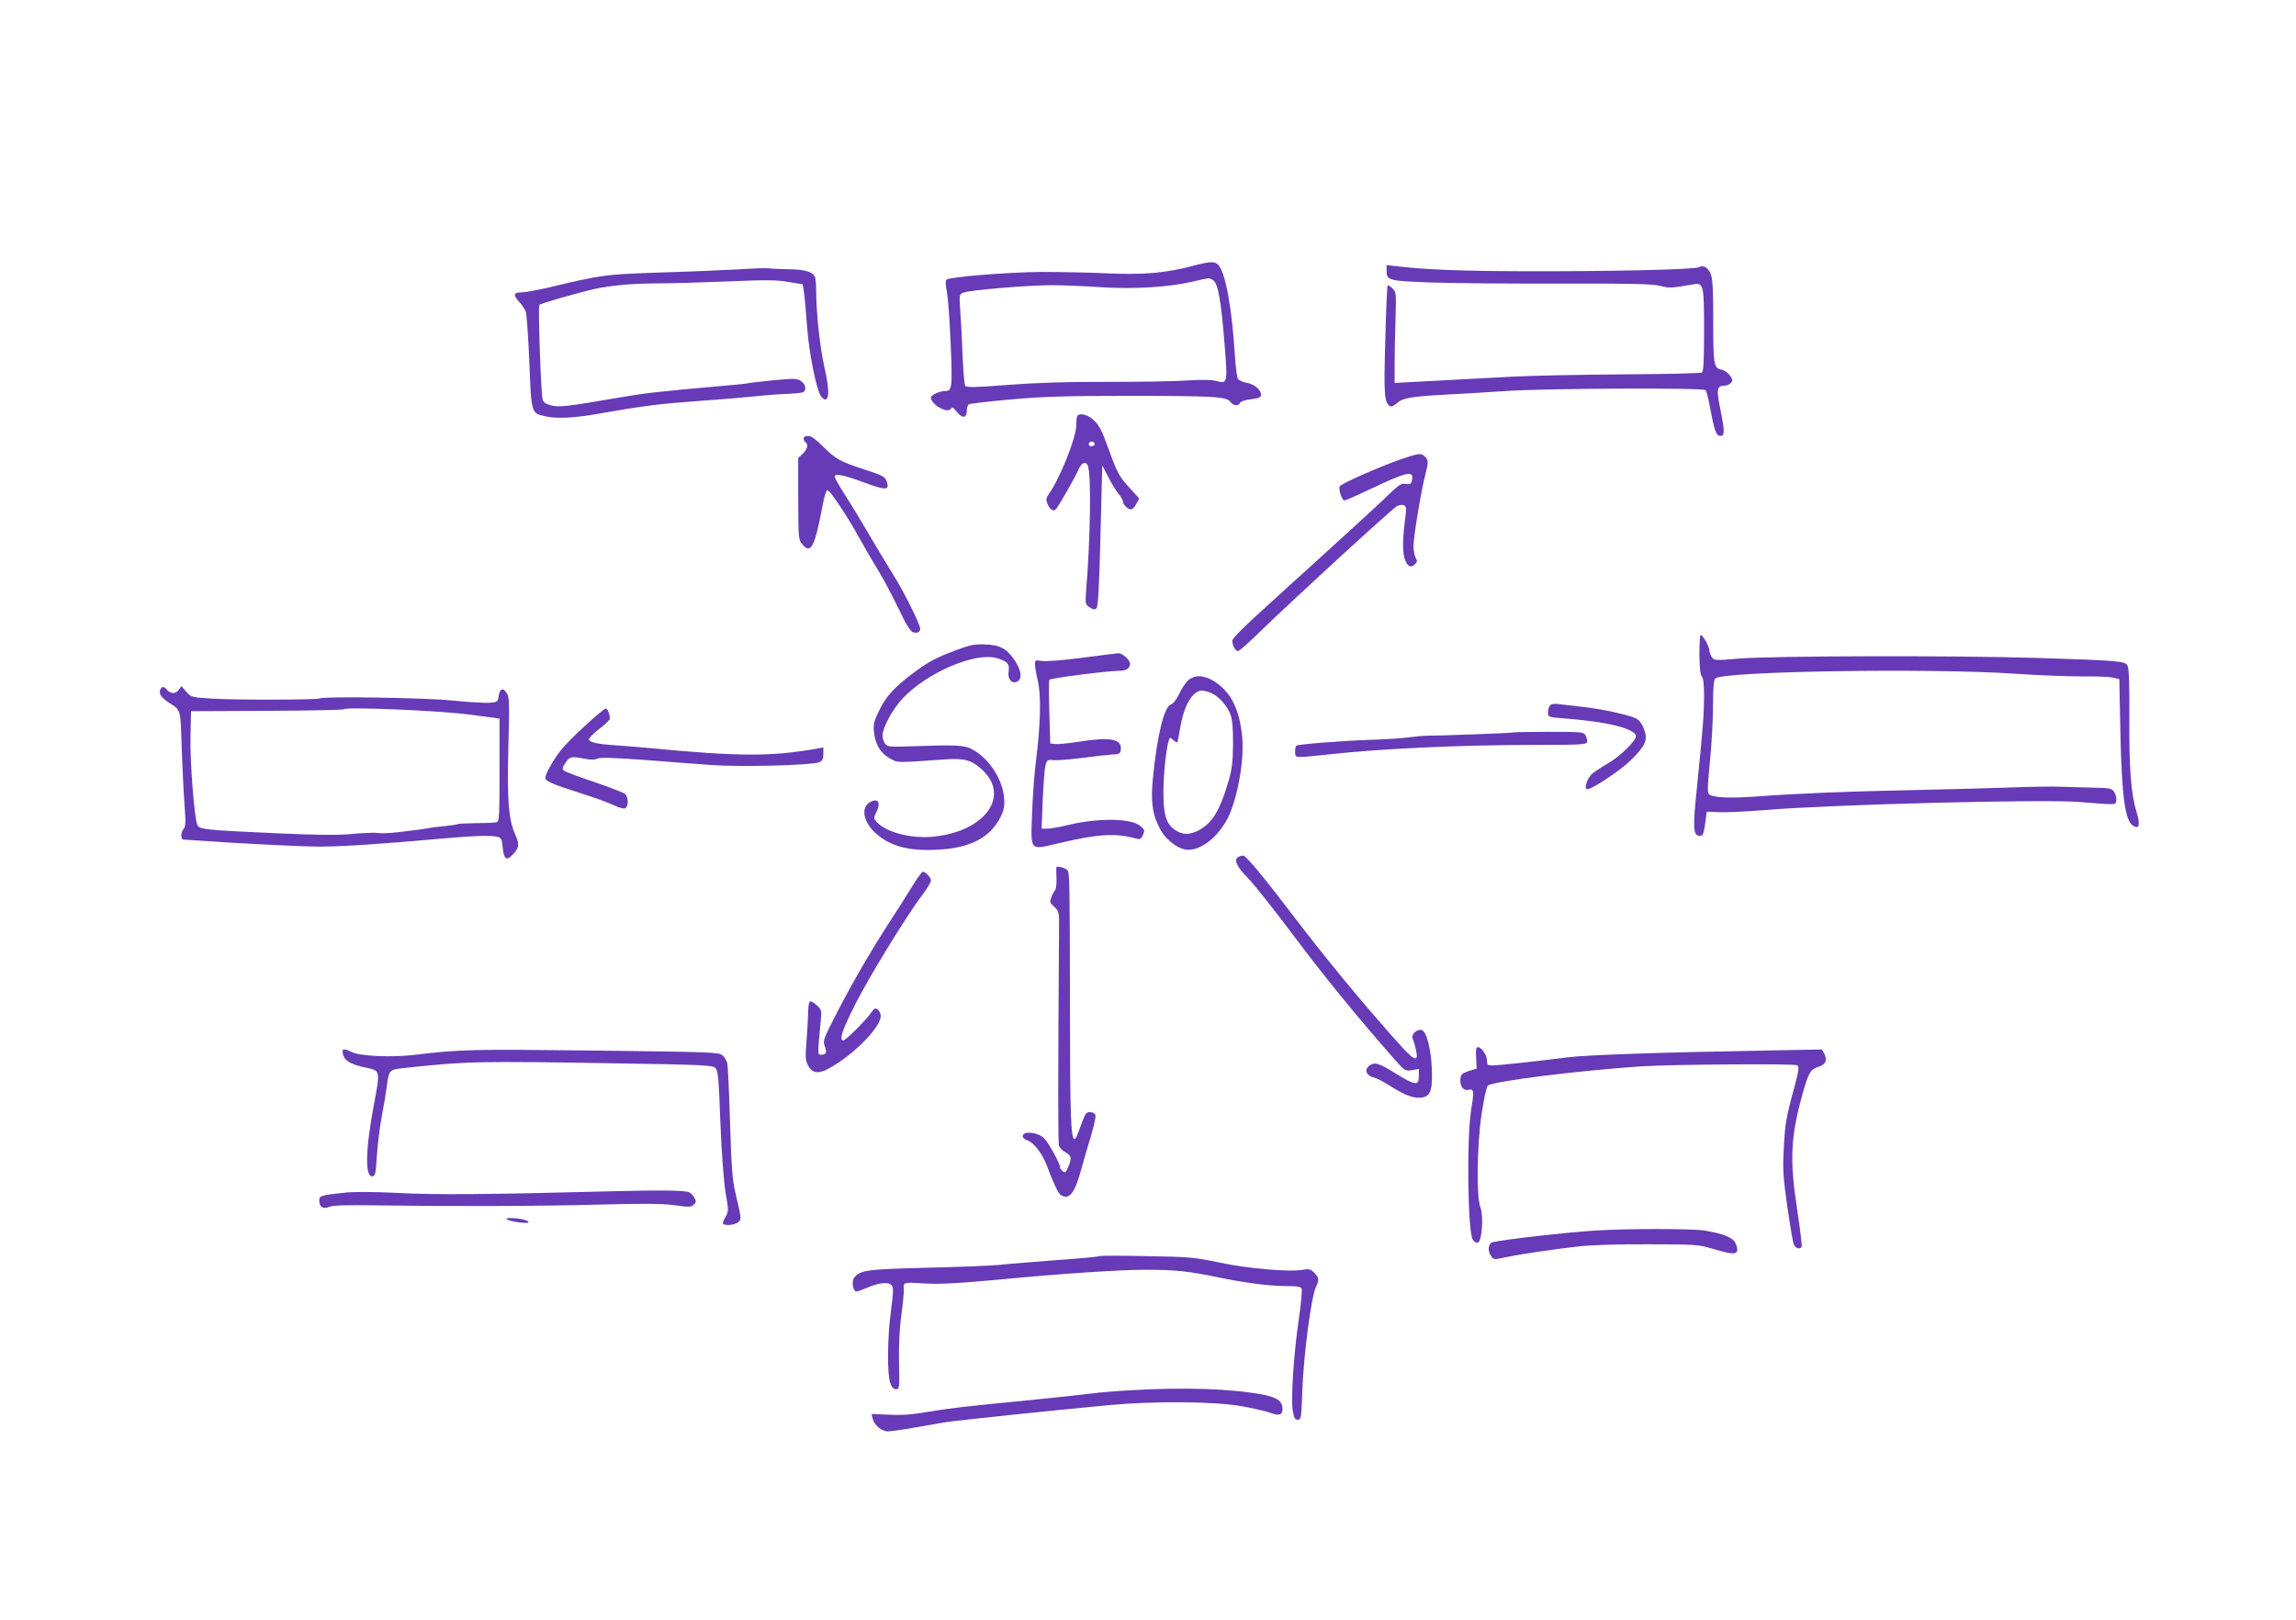 <?xml version="1.0" standalone="no"?>
<!DOCTYPE svg PUBLIC "-//W3C//DTD SVG 20010904//EN"
 "http://www.w3.org/TR/2001/REC-SVG-20010904/DTD/svg10.dtd">
<svg version="1.0" xmlns="http://www.w3.org/2000/svg"
 width="1280pt" height="903pt" viewBox="0 0 1280 903"
 preserveAspectRatio="xMidYMid meet">
<g transform="translate(0,903) scale(0.1,-0.1)"
fill="#673ab7" stroke="none">
<path d="M6655 7549 c-155 -41 -276 -52 -480 -43 -104 5 -271 8 -370 8 -194
-2 -513 -28 -528 -43 -7 -7 -6 -31 2 -68 6 -32 16 -163 21 -292 10 -243 8
-261 -30 -261 -32 0 -80 -22 -80 -36 0 -40 93 -92 111 -63 7 11 14 7 34 -18
30 -38 55 -34 55 7 0 16 5 32 11 36 6 4 111 16 233 27 179 16 302 20 646 20
482 0 558 -4 579 -33 16 -23 46 -26 54 -6 3 8 28 16 61 20 44 6 56 11 56 25 0
29 -38 60 -81 67 -22 4 -44 14 -48 23 -5 9 -12 63 -16 121 -17 274 -52 467
-93 513 -19 21 -47 20 -137 -4z m109 -82 c27 -20 43 -112 62 -345 19 -230 18
-233 -45 -216 -24 7 -82 8 -157 3 -65 -5 -267 -8 -449 -8 -226 1 -402 -5 -558
-17 -181 -14 -230 -15 -236 -5 -5 7 -11 85 -15 174 -3 89 -9 201 -13 249 -6
86 -5 88 19 97 37 14 360 41 491 41 62 0 185 -5 271 -11 179 -12 376 -1 511
30 102 24 98 23 119 8z"/>
<path d="M7730 7522 c0 -56 8 -58 252 -67 123 -4 448 -7 723 -6 395 1 511 -2
551 -13 50 -13 58 -13 186 9 55 9 58 -4 58 -255 0 -172 -3 -231 -12 -237 -7
-4 -204 -9 -438 -10 -234 -2 -513 -7 -620 -13 -160 -9 -445 -24 -620 -33 l-35
-2 0 105 c0 58 2 171 5 252 4 142 4 149 -17 170 -13 12 -25 20 -27 17 -3 -2
-9 -139 -13 -304 -9 -304 -6 -350 27 -370 6 -4 22 3 35 15 33 31 76 39 275 50
96 5 247 14 335 20 214 15 1103 19 1114 5 4 -5 16 -50 25 -100 24 -129 34
-155 57 -155 25 0 25 24 -1 152 -22 108 -19 128 25 128 12 0 28 7 35 15 11 13
10 21 -7 43 -11 15 -33 29 -48 32 -41 7 -44 31 -44 276 1 138 -3 225 -11 248
-14 43 -41 61 -70 46 -24 -13 -504 -24 -1000 -22 -325 1 -527 9 -687 28 l-53
6 0 -30z"/>
<path d="M4130 7529 c-74 -4 -272 -13 -440 -18 -324 -11 -331 -12 -640 -86
-58 -13 -122 -25 -142 -25 -46 0 -49 -15 -12 -55 14 -15 30 -39 35 -52 5 -14
14 -140 20 -281 11 -287 11 -285 85 -302 66 -16 164 -11 309 15 238 42 334 54
556 70 118 8 259 20 314 26 55 6 134 12 176 13 42 2 81 6 87 10 20 12 13 45
-13 62 -22 14 -38 15 -152 4 -70 -7 -131 -14 -134 -15 -3 -2 -59 -9 -125 -14
-386 -34 -462 -43 -594 -66 -294 -51 -345 -57 -389 -45 -29 8 -42 17 -46 33
-10 45 -26 520 -18 527 8 9 219 69 308 89 91 20 217 31 350 31 71 0 247 5 390
11 215 9 274 9 340 -3 l80 -13 7 -45 c4 -25 11 -108 17 -186 10 -146 51 -351
77 -392 9 -13 21 -21 27 -19 21 7 19 65 -7 180 -25 109 -46 307 -46 427 0 32
-3 66 -6 75 -12 29 -56 43 -148 44 -50 1 -99 3 -110 5 -12 2 -82 0 -156 -5z"/>
<path d="M6007 6713 c-4 -3 -7 -28 -7 -55 0 -67 -90 -293 -152 -381 -17 -24
-18 -32 -8 -57 14 -33 34 -44 48 -27 19 24 110 183 125 220 17 39 40 48 52 20
19 -52 15 -398 -11 -710 -4 -58 -3 -63 21 -79 20 -13 29 -14 38 -5 9 8 15 124
22 404 l10 392 34 -65 c18 -36 44 -78 57 -93 13 -16 24 -35 24 -42 0 -18 28
-45 45 -45 8 0 22 14 30 31 l16 30 -51 56 c-60 65 -71 85 -116 210 -44 121
-57 145 -94 177 -30 25 -69 34 -83 19z m96 -158 c1 -5 -6 -11 -15 -13 -11 -2
-18 3 -18 13 0 17 30 18 33 0z"/>
<path d="M4480 6586 c0 -8 5 -18 10 -21 18 -11 11 -41 -15 -65 l-25 -23 0
-228 c1 -227 1 -229 25 -256 46 -54 68 -10 111 220 10 54 21 86 28 84 16 -4
116 -155 177 -267 29 -52 77 -135 108 -185 30 -49 80 -145 112 -212 39 -82 65
-124 79 -128 24 -7 40 1 40 20 0 25 -96 217 -156 310 -31 50 -89 146 -129 215
-40 69 -100 168 -134 220 -33 52 -60 99 -58 105 6 16 54 6 170 -37 118 -43
137 -42 120 9 -9 25 -21 32 -119 64 -142 46 -166 60 -236 130 -40 40 -66 59
-83 59 -15 0 -25 -6 -25 -14z"/>
<path d="M7800 6466 c-119 -42 -321 -132 -331 -147 -9 -15 12 -79 26 -79 7 0
72 29 146 64 202 96 242 105 231 51 -4 -23 -9 -26 -34 -23 -25 4 -38 -4 -82
-46 -28 -28 -118 -112 -200 -186 -81 -74 -185 -169 -230 -210 -46 -41 -167
-151 -269 -244 -121 -109 -187 -175 -187 -188 0 -26 18 -58 32 -58 7 0 62 49
122 108 182 177 722 672 762 699 12 7 29 10 39 7 15 -6 16 -15 11 -58 -16
-120 -18 -193 -7 -234 14 -49 35 -62 59 -38 14 13 14 20 4 36 -6 11 -12 40
-12 64 0 51 42 307 65 395 19 74 19 86 -1 105 -21 22 -35 20 -144 -18z"/>
<path d="M9474 5380 c1 -73 5 -113 14 -122 8 -8 12 -45 12 -112 -1 -107 -5
-162 -40 -509 -24 -231 -21 -267 18 -267 16 0 20 12 28 68 l9 67 70 -3 c39 -2
153 4 255 12 377 31 1544 61 1750 45 215 -17 204 -18 208 9 2 13 -3 33 -11 46
-14 21 -23 23 -126 25 -60 1 -141 4 -178 5 -37 2 -171 0 -298 -5 -126 -4 -365
-11 -530 -14 -354 -7 -641 -19 -855 -35 -153 -11 -241 -8 -270 10 -12 7 -12
32 3 187 10 98 17 239 17 314 0 97 4 139 13 147 49 40 1200 58 1672 26 127 -9
293 -15 370 -15 77 1 156 -2 175 -7 l35 -8 6 -299 c8 -359 26 -490 71 -519 34
-21 41 6 19 77 -31 102 -42 241 -40 528 1 178 -2 273 -10 287 -14 27 -41 29
-506 44 -449 14 -1478 12 -1664 -4 -126 -11 -135 -10 -147 7 -8 11 -14 28 -14
38 0 21 -37 87 -49 87 -4 0 -7 -49 -7 -110z"/>
<path d="M5335 5407 c-121 -45 -158 -65 -254 -137 -99 -75 -145 -127 -183
-208 -25 -51 -30 -72 -26 -111 7 -71 37 -121 89 -149 48 -26 27 -25 305 -6
109 8 150 -3 207 -55 164 -148 18 -349 -274 -376 -122 -11 -260 25 -312 83
-17 19 -17 22 -3 51 30 58 10 87 -38 56 -49 -32 -30 -113 39 -173 80 -71 184
-98 344 -89 180 9 290 67 348 180 20 41 24 61 21 106 -8 109 -88 229 -185 277
-40 20 -89 22 -346 13 -108 -4 -120 -2 -133 15 -8 11 -14 31 -14 45 0 44 57
149 112 207 137 145 403 259 525 225 57 -16 73 -33 66 -74 -7 -43 18 -72 48
-57 28 15 24 58 -10 112 -45 70 -83 92 -166 95 -59 3 -85 -2 -160 -30z"/>
<path d="M6190 5383 c-19 -2 -104 -13 -189 -24 -86 -11 -171 -17 -193 -14 -36
6 -38 5 -38 -19 0 -13 7 -55 16 -93 19 -79 15 -248 -11 -448 -8 -66 -18 -194
-21 -285 -8 -220 -17 -210 149 -171 216 52 321 58 434 25 18 -5 25 -1 35 21
11 25 10 29 -15 50 -50 44 -237 46 -405 5 -46 -11 -97 -20 -114 -20 l-31 0 6
158 c4 86 10 173 15 192 8 33 10 35 45 32 21 -2 90 4 155 12 64 9 140 17 167
19 44 2 50 5 53 25 9 63 -56 75 -239 46 -54 -8 -111 -14 -126 -12 l-28 3 -5
174 c-3 95 -3 177 0 181 6 9 322 50 386 50 43 0 64 14 64 41 0 19 -46 60 -64
57 -6 0 -27 -3 -46 -5z"/>
<path d="M6627 5240 c-14 -11 -38 -46 -52 -76 -15 -32 -35 -58 -46 -61 -38
-10 -77 -166 -101 -405 -14 -136 -4 -211 40 -291 29 -55 90 -104 139 -113 76
-14 180 62 237 174 55 108 94 327 81 455 -15 152 -62 247 -151 305 -57 38
-108 42 -147 12z m126 -74 c41 -17 91 -73 108 -123 9 -25 14 -81 13 -163 -1
-105 -6 -140 -28 -215 -48 -160 -90 -226 -167 -266 -49 -24 -83 -24 -124 1
-53 33 -70 86 -69 220 1 103 15 233 30 283 6 18 7 18 25 1 11 -9 21 -15 23
-13 1 2 8 37 15 78 20 126 69 211 123 211 10 0 33 -6 51 -14z"/>
<path d="M893 5184 c-8 -22 7 -44 48 -71 69 -44 65 -32 72 -254 4 -112 11
-256 16 -319 7 -94 6 -118 -5 -131 -17 -19 -18 -59 -1 -60 6 0 37 -2 67 -4
245 -18 596 -35 695 -35 120 0 362 16 680 45 178 16 276 19 311 9 18 -5 23
-15 26 -55 7 -71 22 -82 59 -41 34 38 36 54 10 113 -36 83 -44 185 -37 482 7
248 6 281 -9 303 -21 33 -39 26 -45 -17 -5 -33 -7 -34 -53 -37 -26 -2 -121 4
-210 13 -150 15 -715 24 -735 11 -13 -8 -471 -9 -597 -1 -118 7 -120 8 -147
39 l-27 31 -15 -22 c-17 -23 -46 -22 -67 3 -15 19 -28 18 -36 -2z m1717 -137
l175 -23 0 -287 c0 -247 -2 -288 -15 -291 -8 -2 -59 -5 -114 -5 -54 -1 -102
-3 -106 -6 -4 -2 -34 -7 -66 -10 -32 -3 -75 -8 -94 -12 -42 -7 -49 -8 -165
-22 -49 -6 -103 -8 -120 -5 -16 3 -79 0 -138 -5 -81 -8 -193 -7 -440 4 -376
17 -414 21 -426 44 -17 33 -42 347 -39 491 l3 145 424 2 c233 1 427 5 430 9
13 14 517 -7 691 -29z"/>
<path d="M8642 5098 c-7 -7 -12 -24 -12 -39 0 -27 1 -27 88 -34 243 -18 402
-58 402 -100 0 -25 -88 -111 -151 -148 -35 -20 -76 -47 -91 -59 -29 -24 -50
-88 -29 -88 28 0 191 109 246 165 81 81 93 111 70 170 -10 29 -27 50 -43 59
-43 21 -198 55 -307 66 -55 6 -114 13 -130 15 -17 3 -36 0 -43 -7z"/>
<path d="M3263 4985 c-57 -51 -119 -115 -139 -141 -41 -53 -84 -130 -84 -150
0 -19 37 -35 190 -84 74 -23 158 -53 187 -67 28 -14 59 -23 67 -20 20 8 21 60
2 80 -8 7 -85 37 -172 67 -88 29 -165 58 -171 64 -10 9 -8 18 10 44 24 35 31
36 106 22 36 -7 59 -6 72 1 15 7 96 5 292 -10 150 -12 304 -23 342 -26 157
-12 556 -2 601 15 19 8 24 17 24 46 l0 37 -37 -7 c-258 -45 -436 -44 -938 4
-55 5 -138 12 -185 15 -96 6 -142 16 -147 32 -2 6 23 32 56 58 34 25 61 52 61
58 0 27 -13 57 -24 57 -6 -1 -57 -43 -113 -95z"/>
<path d="M8429 4946 c-3 -3 -404 -18 -484 -18 -11 0 -56 -4 -100 -10 -44 -5
-141 -11 -215 -13 -147 -5 -391 -24 -402 -32 -5 -2 -8 -17 -8 -34 0 -26 3 -29
34 -29 19 0 92 7 163 15 278 31 730 52 1133 52 261 0 295 2 298 16 2 9 -2 25
-8 36 -10 20 -19 21 -209 21 -109 0 -200 -2 -202 -4z"/>
<path d="M6901 4251 c-24 -15 -4 -56 57 -117 32 -33 144 -174 249 -314 164
-220 363 -464 570 -699 54 -61 57 -63 95 -57 l38 6 0 -40 c0 -55 -19 -53 -132
17 -97 60 -118 65 -149 37 -24 -21 -10 -51 29 -61 15 -3 49 -21 77 -38 85 -55
133 -75 174 -75 61 0 77 30 74 145 -3 121 -30 229 -59 233 -27 4 -57 -25 -49
-47 17 -43 28 -101 22 -108 -13 -12 -38 10 -125 108 -190 214 -378 442 -555
674 -171 225 -271 345 -286 345 -9 0 -22 -4 -30 -9z"/>
<path d="M5889 4194 c-1 -5 0 -33 1 -62 1 -29 -3 -58 -8 -65 -6 -7 -16 -25
-21 -40 -10 -25 -8 -31 17 -53 26 -25 27 -29 26 -127 -6 -865 -6 -1186 0
-1205 4 -12 21 -29 37 -37 33 -18 35 -31 14 -82 -13 -30 -17 -33 -30 -23 -8 7
-15 16 -15 21 0 22 -65 140 -90 164 -33 32 -112 41 -118 14 -2 -11 7 -20 27
-27 35 -13 83 -75 107 -140 29 -81 64 -156 77 -164 48 -31 79 9 116 147 12 44
36 126 53 182 17 56 28 108 25 117 -4 9 -17 16 -30 16 -20 0 -27 -9 -41 -47
-33 -91 -38 -103 -46 -103 -20 0 -25 135 -25 730 -1 699 -2 749 -13 767 -9 14
-62 28 -63 17z"/>
<path d="M5080 4080 c-30 -49 -79 -127 -109 -172 -107 -164 -219 -356 -301
-516 -79 -153 -84 -164 -72 -194 13 -36 9 -48 -19 -48 -22 0 -22 -7 -3 192 5
53 4 59 -22 83 -15 14 -32 24 -38 22 -6 -2 -11 -31 -11 -68 -1 -35 -5 -107 -9
-159 -7 -81 -6 -101 8 -128 29 -57 72 -53 175 17 122 83 231 204 231 256 0 13
-7 29 -16 36 -14 11 -19 9 -37 -16 -31 -45 -142 -155 -155 -155 -26 0 -8 54
66 201 77 153 289 499 377 614 25 33 45 67 45 76 0 17 -30 49 -46 49 -5 0 -34
-41 -64 -90z"/>
<path d="M8229 3178 c-1 -7 -1 -34 1 -59 l2 -47 -44 -13 c-35 -12 -44 -19 -46
-41 -5 -41 15 -71 43 -64 32 8 34 -5 17 -109 -26 -156 -20 -673 8 -725 6 -12
19 -20 28 -18 24 4 34 148 15 197 -23 58 -19 349 7 521 12 80 27 151 34 157
23 24 489 83 856 108 166 11 855 16 869 6 12 -8 10 -27 -17 -128 -45 -163 -51
-200 -58 -344 -6 -107 -3 -153 20 -315 15 -104 31 -199 36 -211 10 -23 34 -31
44 -14 3 4 -8 95 -24 201 -44 286 -38 410 30 655 34 119 43 133 92 149 37 12
46 37 28 72 l-13 23 -271 -5 c-622 -11 -1043 -25 -1149 -39 -162 -21 -384 -45
-418 -45 -24 0 -29 4 -29 25 0 47 -57 104 -61 63z"/>
<path d="M1910 3171 c0 -50 37 -75 138 -95 71 -15 72 -17 37 -202 -49 -259
-51 -411 -7 -402 14 3 18 21 23 113 4 61 16 160 27 220 12 61 24 135 28 165
11 92 15 96 81 104 367 40 426 41 1241 27 443 -7 495 -10 510 -25 15 -14 19
-57 28 -304 7 -176 19 -327 29 -391 17 -96 17 -105 2 -131 -10 -16 -17 -33
-17 -39 0 -16 62 -13 84 4 21 16 20 19 -13 160 -18 75 -23 139 -31 395 -5 167
-12 317 -15 331 -3 15 -15 35 -27 45 -19 18 -59 19 -712 27 -682 8 -748 7
-1006 -24 -125 -15 -305 -7 -347 15 -36 18 -53 20 -53 7z"/>
<path d="M3430 2389 c-728 -19 -996 -21 -1205 -10 -149 7 -249 8 -310 1 -128
-14 -135 -16 -135 -44 0 -36 22 -49 56 -34 21 8 95 11 259 8 416 -6 895 -5
1236 4 257 7 358 6 429 -3 82 -12 94 -11 108 3 14 13 14 19 2 41 -8 14 -23 27
-34 30 -48 9 -165 10 -406 4z"/>
<path d="M2825 2232 c6 -5 37 -13 70 -17 48 -5 58 -4 48 6 -7 7 -38 14 -70 17
-39 3 -55 1 -48 -6z"/>
<path d="M8885 2169 c-176 -12 -489 -48 -562 -64 -27 -6 -32 -49 -9 -80 12
-17 18 -18 67 -7 75 17 282 48 419 63 67 8 229 13 390 12 254 0 281 -2 350
-23 110 -32 136 -35 144 -15 3 9 -1 29 -9 45 -16 31 -64 51 -169 69 -68 12
-441 12 -621 0z"/>
<path d="M6130 2027 c-3 -3 -109 -13 -235 -22 -127 -10 -273 -21 -325 -27 -52
-5 -237 -12 -410 -16 -327 -8 -364 -13 -398 -55 -16 -19 -7 -77 13 -77 7 0 32
9 57 20 67 29 121 35 138 15 12 -14 11 -35 -3 -143 -20 -145 -22 -350 -4 -402
8 -24 18 -35 32 -35 19 0 20 6 17 145 -2 94 2 188 13 268 9 68 15 131 14 140
-4 44 -4 44 104 37 95 -6 198 0 457 24 313 30 644 52 785 52 165 0 243 -8 405
-42 143 -30 285 -49 378 -49 66 0 84 -3 89 -16 3 -8 -4 -84 -16 -167 -29 -197
-45 -447 -34 -512 7 -40 12 -50 28 -50 19 0 20 10 26 175 7 188 50 515 75 564
19 40 18 53 -9 80 -20 20 -30 23 -63 17 -73 -14 -313 7 -470 41 -139 29 -165
31 -404 35 -140 3 -257 3 -260 0z"/>
<path d="M6300 1279 c-74 -4 -171 -12 -215 -18 -44 -6 -195 -22 -335 -36 -399
-39 -447 -45 -575 -66 -86 -15 -148 -20 -218 -16 l-98 4 6 -26 c8 -36 50 -71
85 -71 15 0 81 9 147 21 65 11 143 24 173 30 56 9 608 67 910 95 253 24 585
21 738 -5 68 -12 141 -29 163 -37 47 -19 69 -13 69 20 0 44 -29 65 -110 81
-177 33 -437 42 -740 24z"/>
</g>
</svg>
